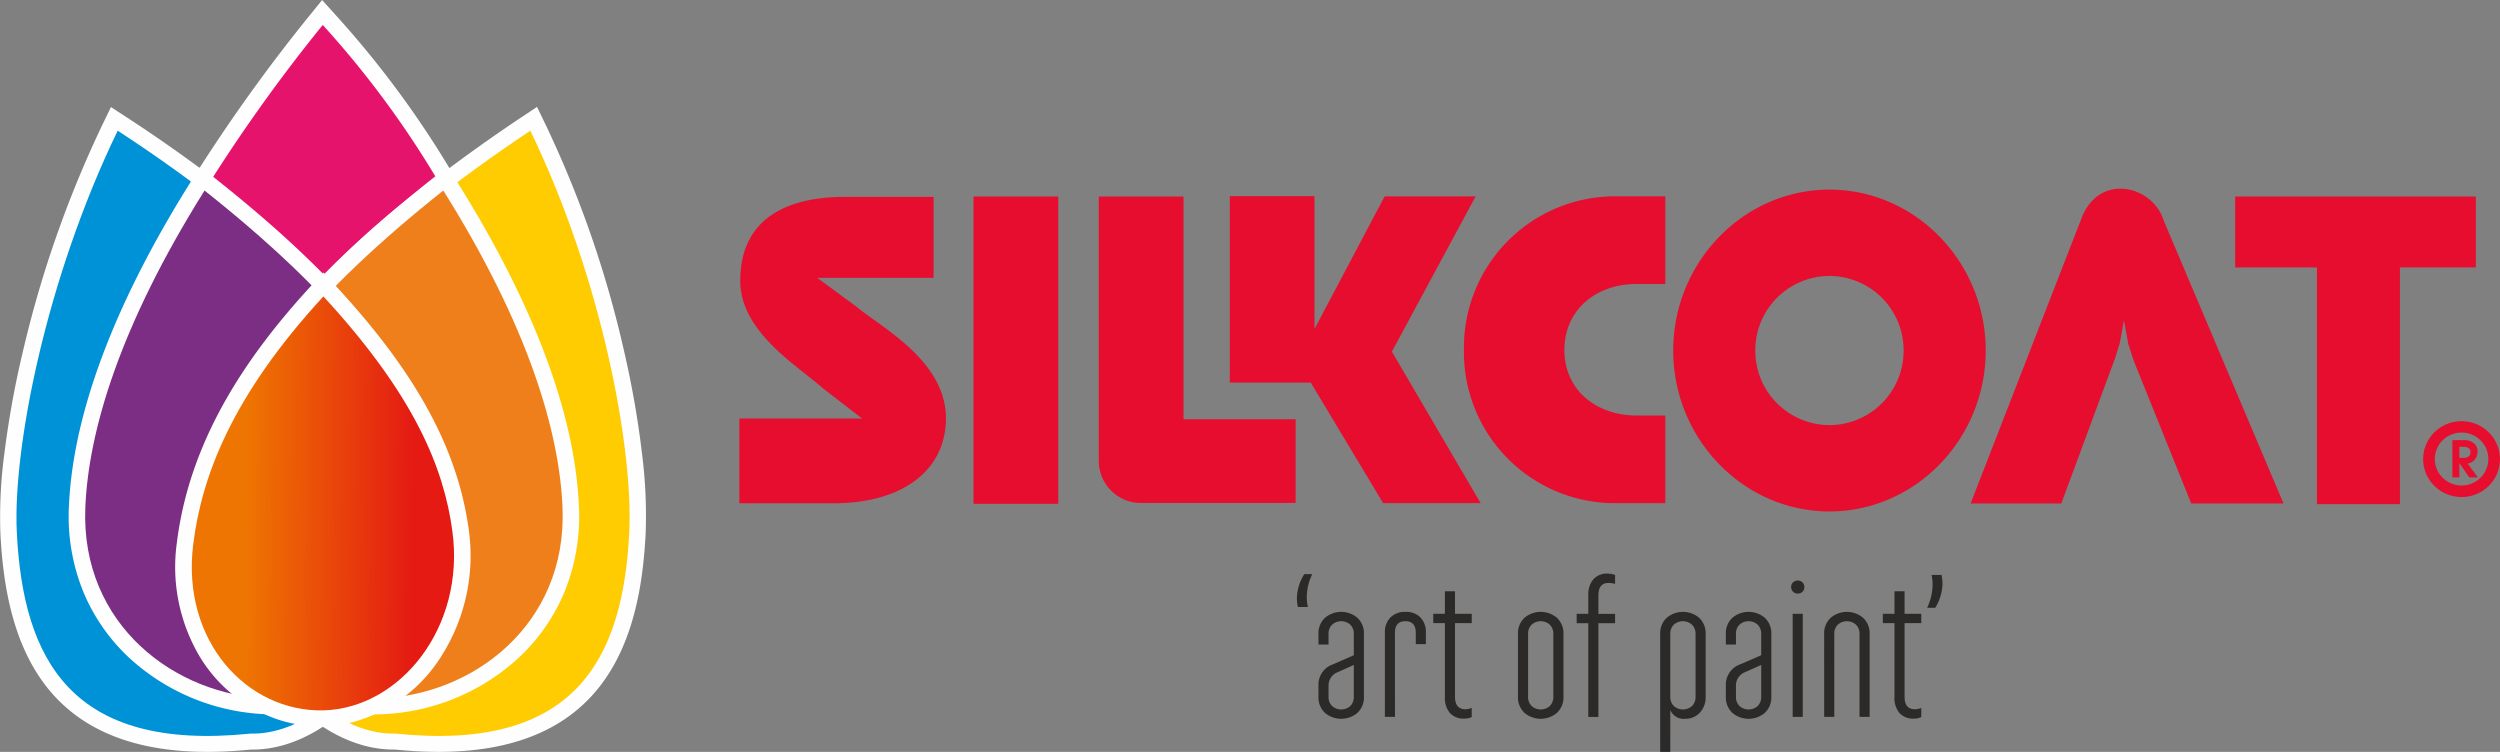 <svg xmlns="http://www.w3.org/2000/svg" xmlns:xlink="http://www.w3.org/1999/xlink" width="266" height="80" viewBox="0 0 266 80"><rect x="0" y="0" width="266" height="80" fill="#808080" stroke="none"/><defs><linearGradient id="a" x1="0.232" y1="0.532" x2="0.818" y2="0.539" gradientUnits="objectBoundingBox"><stop offset="0" stop-color="#ee7501"/><stop offset="1" stop-color="#e41a13"/></linearGradient></defs><g transform="translate(-7626.723 -9171.892)"><path d="M-3371.433-502.051c0-9.413,7.485-17.122,16.626-17.122s16.624,7.709,16.624,17.122-7.486,17.122-16.624,17.122S-3371.433-492.639-3371.433-502.051Zm8.734,0a7.912,7.912,0,0,0,7.892,7.934,7.912,7.912,0,0,0,7.889-7.934,7.91,7.91,0,0,0-7.889-7.934A7.91,7.91,0,0,0-3362.7-502.051Zm59.756,16.345V-510.9h-8.7v-7.533h25.611v7.533h-8.081v25.19Zm-142.941-.038v-32.7h9.016v32.7Zm129.567-.035-6.158-15.289-.538-1.682-.463-2.508-.454,2.471-.522,1.643-5.691,15.365h-9.646c2.941-7.565,11.391-29.309,11.692-30.065,1.808-5.26,7.7-3.837,8.871.012l12.727,30.053Zm-154.477-.024v-9.015h6.275l.549,0h6.231l-4.092-3.155c-2.618-2.363-8.87-6-8.87-11.487,0-6.89,5.333-8.94,11.135-8.94h9.436v8.617H-3462.5l4.131,3.043c2.646,2.217,9.555,5.767,9.555,11.906,0,5.215-4.2,9.036-12.03,9.036Zm93.081-.009a16.059,16.059,0,0,1-15.987-16.277,16.083,16.083,0,0,1,15.987-16.371h5.441v9.329h-3.074c-4.258,0-7.665,2.705-7.665,7.042,0,4.244,3.407,6.95,7.665,6.95h3.074v9.328Zm-24.583,0-7.7-12.826h-8.617v-19.844h9.014v14.135l7.391-13.971.082-.136h9.671l-8.912,16.517,9.443,16.124Zm-25.632-.022h-.116a4.481,4.481,0,0,1-4.51-4.451V-518.44h9.018v23.7h11.929v8.9Zm140.378-.632h-.013v0a4.109,4.109,0,0,1-2.882-1.186,4,4,0,0,1-1.192-2.823h0v-.037h0a4,4,0,0,1,1.2-2.846l0,0a4.1,4.1,0,0,1,2.859-1.175l0,0h.037v0a4.11,4.11,0,0,1,2.884,1.186,4,4,0,0,1,1.192,2.823l0,0v.035h0a4.007,4.007,0,0,1-1.2,2.847,4.1,4.1,0,0,1-2.859,1.178v0Zm0-1.228h.024v0a2.86,2.86,0,0,0,1.986-.821,2.8,2.8,0,0,0,.838-1.983h0v-.035h0a2.781,2.781,0,0,0-.832-1.963,2.869,2.869,0,0,0-2.006-.827v0h-.037v0a2.851,2.851,0,0,0-1.985.821h0a2.791,2.791,0,0,0-.838,1.982h0v.037h0a2.783,2.783,0,0,0,.831,1.962,2.871,2.871,0,0,0,2.005.827v0Zm.817-.86-1.054-1.518v1.518h-.744v-3.966h1.164a2.256,2.256,0,0,1,.656.072,1.664,1.664,0,0,1,.533.328,1.044,1.044,0,0,1,.322.858,1.3,1.3,0,0,1-.093.462,1.191,1.191,0,0,1-.24.4,1.092,1.092,0,0,1-.321.247,1.524,1.524,0,0,1-.389.137l1.084,1.466Zm-1.054-2.075h.409a1.331,1.331,0,0,0,.373-.043.777.777,0,0,0,.268-.171.5.5,0,0,0,.136-.383.461.461,0,0,0-.171-.408.74.74,0,0,0-.292-.146,1.83,1.83,0,0,0-.311-.026h-.413Z" transform="translate(11176.186 9711.24)" fill="#e60d2e"/><path d="M8127.34,9488.5c-4.738.059-8.955-2.8-11.986-6.112a32.023,32.023,0,0,1-7.244-13.943,25.764,25.764,0,0,1,.349-14.056c4.229-12.676,21.382-25.867,32.279-33.139l1.7-1.133.875,1.81a114.568,114.568,0,0,1,8.425,24.339,100.714,100.714,0,0,1,1.87,10.727,52.292,52.292,0,0,1,.392,8.44c-.291,5.959-1.456,12.584-5.625,17.229C8143.114,9488.521,8134.826,9489.253,8127.34,9488.5Z" transform="translate(-458.577 -236.854)" fill="#fefefe" fill-rule="evenodd"/><path d="M8178.161,9475.37c-16.42,10.957-28.412,22.693-31.6,32.264-4.585,13.741,6.4,32.137,17.292,31.889,19.035,1.945,24.172-7.855,24.836-21.448C8189.115,9509.24,8185.834,9491.224,8178.161,9475.37Z" transform="translate(-495.012 -289.573)" fill="#fecc00" fill-rule="evenodd"/><path d="M7653.418,9488.911c-7.485.751-15.773.02-21.03-5.838-4.168-4.645-5.334-11.271-5.625-17.229a50.6,50.6,0,0,1,.427-8.45,100.128,100.128,0,0,1,1.943-10.727,118.161,118.161,0,0,1,8.529-24.329l.865-1.789,1.691,1.1c11.326,7.383,27.59,19.917,31.969,33.038a25.992,25.992,0,0,1,.383,14.042,32.167,32.167,0,0,1-7.183,14.019C7662.375,9486.086,7658.167,9488.971,7653.418,9488.911Z" transform="translate(0 -237.264)" fill="#fefefe" fill-rule="evenodd"/><path d="M7675.729,9475.37c17.2,11.214,28.088,22.584,31.281,32.153,4.584,13.742-6.284,32.247-17.181,32-19.035,1.945-24.172-7.855-24.835-21.448C7664.563,9509.24,7668.056,9491.224,7675.729,9475.37Z" transform="translate(-36.484 -289.573)" fill="#0092d7" fill-rule="evenodd"/><path d="M8085.182,9173.43a104.094,104.094,0,0,1,12.243,16.487l.781,1.316-1.263.9a95.721,95.721,0,0,0-11.825,10.276l-1.241,1.236-1.251-1.226a116.175,116.175,0,0,0-11.564-10.246l-1.252-.935.833-1.3a177.959,177.959,0,0,1,11.851-16.437l1.3-1.605Z" transform="translate(-422.799 0.001)" fill="#fefefe" fill-rule="evenodd"/><path d="M8132.177,9229.85a174.292,174.292,0,0,0-11.736,16.281,117.882,117.882,0,0,1,11.736,10.394,98.25,98.25,0,0,1,12.043-10.458A102.147,102.147,0,0,0,8132.177,9229.85Z" transform="translate(-471.112 -55.302)" fill="#e5136c" fill-rule="evenodd"/><path d="M8121.033,9560.426c6.248,9.966,12.442,22.648,12.938,34.524a21.273,21.273,0,0,1-1.566,9.133,20.128,20.128,0,0,1-4.83,6.925,22.8,22.8,0,0,1-14.9,6.031c-6.027.146-11.311-3.688-14.574-8.342a23.638,23.638,0,0,1-3.824-18.5c2.6-11.745,14.98-22.923,24.155-30.2l1.556-1.234Z" transform="translate(-445.649 -369.142)" fill="#fefefe" fill-rule="evenodd"/><path d="M8155.854,9614.351c-13.665,10.839-21.618,20.507-23.552,29.245-2.776,12.547,6.722,25.016,16.643,24.791,9.963-.261,20.115-7.8,19.593-20.323C8168.2,9640.006,8164.928,9628.823,8155.854,9614.351Z" transform="translate(-481.963 -422.185)" fill="#ef7f1a" fill-rule="evenodd"/><path d="M7801.965,9559.993c9.176,7.278,21.556,18.456,24.156,30.2a23.636,23.636,0,0,1-3.824,18.5c-3.264,4.653-8.549,8.487-14.574,8.342a22.8,22.8,0,0,1-14.9-6.031,20.124,20.124,0,0,1-4.83-6.925,21.271,21.271,0,0,1-1.566-9.133c.5-11.877,6.689-24.559,12.938-34.524l1.044-1.667Z" transform="translate(-152.373 -369.14)" fill="#fefefe" fill-rule="evenodd"/><path d="M7837.291,9614.351c13.665,10.839,21.618,20.507,23.552,29.245,2.776,12.547-6.721,25.016-16.645,24.791-9.963-.261-20.114-7.8-19.592-20.323C7824.941,9640.006,7828.216,9628.823,7837.291,9614.351Z" transform="translate(-188.804 -422.185)" fill="#7c2d84" fill-rule="evenodd"/><path d="M8051.313,9806.075c6.835,7.418,12.767,15.773,14.148,25.851a19.9,19.9,0,0,1-2.831,13.444,16.15,16.15,0,0,1-9.976,7.262,13.772,13.772,0,0,1-2.6.316,14.475,14.475,0,0,1-4.833-.707,15.507,15.507,0,0,1-8.46-6.858,18.708,18.708,0,0,1-2.34-12c1.322-10.608,7.071-19.477,14.285-27.307l1.3-1.414Z" transform="translate(-388.876 -603.776)" fill="#fefefe" fill-rule="evenodd"/><path d="M8086.421,9860.2c-9.777,10.612-12.957,19.2-13.852,26.379-1.284,10.312,5.756,17.853,13.852,17.666,8.127-.214,15.131-8.8,13.719-19.1C8099.233,9878.523,8096.2,9870.812,8086.421,9860.2Z" transform="translate(-425.288 -656.769)" fill-rule="evenodd" fill="url(#a)"/><path d="M10381.161,10507.358a4.634,4.634,0,0,1-.1-1.014,4.982,4.982,0,0,1,.785-2.483h.847a5.716,5.716,0,0,0-.579,2.421,4.054,4.054,0,0,0,.124,1.076h-1.073Zm3.266,3.992h-1.073v-1.117a2.238,2.238,0,0,1,.682-1.716,2.667,2.667,0,0,1,3.473,0,2.239,2.239,0,0,1,.683,1.716v6.662a2.247,2.247,0,0,1-.683,1.717,2.676,2.676,0,0,1-3.473,0,2.246,2.246,0,0,1-.682-1.717v-1.179a2.274,2.274,0,0,1,1.529-2.256l2.233-.974v-2.254a1.339,1.339,0,0,0-.373-.992,1.452,1.452,0,0,0-1.941,0,1.333,1.333,0,0,0-.375.992Zm0,5.545a1.337,1.337,0,0,0,.375.992,1.452,1.452,0,0,0,1.941,0,1.344,1.344,0,0,0,.373-.992v-3.373l-1.758.786a1.514,1.514,0,0,0-.932,1.408Zm7.069,2.15h-1.074v-8.937a2.215,2.215,0,0,1,.591-1.643,2.16,2.16,0,0,1,1.6-.591,2.122,2.122,0,0,1,1.59.591,2.237,2.237,0,0,1,.58,1.643v1.2h-1.074v-1.2q0-1.239-1.1-1.239-1.118,0-1.119,1.239Zm4.072-9.971v-.993h1.24v-2.4h1.076v2.4h1.778v.993h-1.778v7.84q0,1.323,1.117,1.323a2.009,2.009,0,0,0,.661-.144v.971a1.774,1.774,0,0,1-.806.167,1.938,1.938,0,0,1-1.51-.59,2.476,2.476,0,0,1-.539-1.728v-7.84Zm9.015,1.158a2.238,2.238,0,0,1,.682-1.716,2.667,2.667,0,0,1,3.473,0,2.239,2.239,0,0,1,.683,1.716v6.662a2.247,2.247,0,0,1-.683,1.717,2.676,2.676,0,0,1-3.473,0,2.246,2.246,0,0,1-.682-1.717Zm3.389-.992a1.452,1.452,0,0,0-1.941,0,1.331,1.331,0,0,0-.373.992v6.662a1.336,1.336,0,0,0,.373.992,1.452,1.452,0,0,0,1.941,0,1.336,1.336,0,0,0,.373-.992v-6.662A1.331,1.331,0,0,0,10407.972,10509.241Zm2.855-1.159h1.238v-1.965a2.494,2.494,0,0,1,.537-1.706,1.93,1.93,0,0,1,1.529-.61,2.489,2.489,0,0,1,.785.145v.951a2.575,2.575,0,0,0-.681-.1q-1.1,0-1.095,1.325v1.965h1.775v.993h-1.775v9.971h-1.076v-9.971h-1.238Zm9.961,14.688h-1.074v-12.537a2.239,2.239,0,0,1,.683-1.716,2.668,2.668,0,0,1,3.474,0,2.245,2.245,0,0,1,.681,1.716v6.662a2.366,2.366,0,0,1-.621,1.705,2.041,2.041,0,0,1-1.548.651,1.551,1.551,0,0,1-1.594-.931Zm2.314-13.529a1.454,1.454,0,0,0-1.942,0,1.342,1.342,0,0,0-.372.992v6.662a1.347,1.347,0,0,0,.372.992,1.454,1.454,0,0,0,1.942,0,1.341,1.341,0,0,0,.375-.992v-6.662A1.336,1.336,0,0,0,10423.1,10509.241Zm4.674,2.109h-1.076v-1.117a2.239,2.239,0,0,1,.683-1.716,2.668,2.668,0,0,1,3.474,0,2.243,2.243,0,0,1,.683,1.716v6.662a2.251,2.251,0,0,1-.683,1.717,2.675,2.675,0,0,1-3.474,0,2.247,2.247,0,0,1-.683-1.717v-1.179a2.278,2.278,0,0,1,1.528-2.256l2.235-.974v-2.254a1.336,1.336,0,0,0-.374-.992,1.452,1.452,0,0,0-1.941,0,1.335,1.335,0,0,0-.372.992Zm0,5.545a1.339,1.339,0,0,0,.372.992,1.452,1.452,0,0,0,1.941,0,1.34,1.34,0,0,0,.374-.992v-3.373l-1.759.786a1.513,1.513,0,0,0-.929,1.408Zm6.034-8.813h1.075v10.964h-1.075Zm-.164-2.855a.664.664,0,0,1,.2-.485.687.687,0,0,1,.508-.2.676.676,0,0,1,.5.2.659.659,0,0,1,.2.485.676.676,0,0,1-.7.7.671.671,0,0,1-.7-.7Zm3.514,5.007a2.242,2.242,0,0,1,.682-1.716,2.668,2.668,0,0,1,3.474,0,2.239,2.239,0,0,1,.683,1.716v8.813h-1.076v-8.812a1.335,1.335,0,0,0-.372-.992,1.455,1.455,0,0,0-1.943,0,1.342,1.342,0,0,0-.371.992v8.813h-1.075Zm6.243-1.158v-.993h1.24v-2.4h1.074v2.4h1.777v.993h-1.777v7.84q0,1.323,1.116,1.323a1.989,1.989,0,0,0,.661-.144v.971a1.768,1.768,0,0,1-.806.167,1.936,1.936,0,0,1-1.508-.59,2.481,2.481,0,0,1-.538-1.728v-7.84Zm5.58-1.635h-.868a5.692,5.692,0,0,0,.58-2.42,5.066,5.066,0,0,0-.1-1.075h1.054a4.5,4.5,0,0,1,.1,1.013A5.162,5.162,0,0,1,10448.983,10507.44Z" transform="translate(-2616.347 -1270.879)" fill="#2b2a29"/></g></svg>